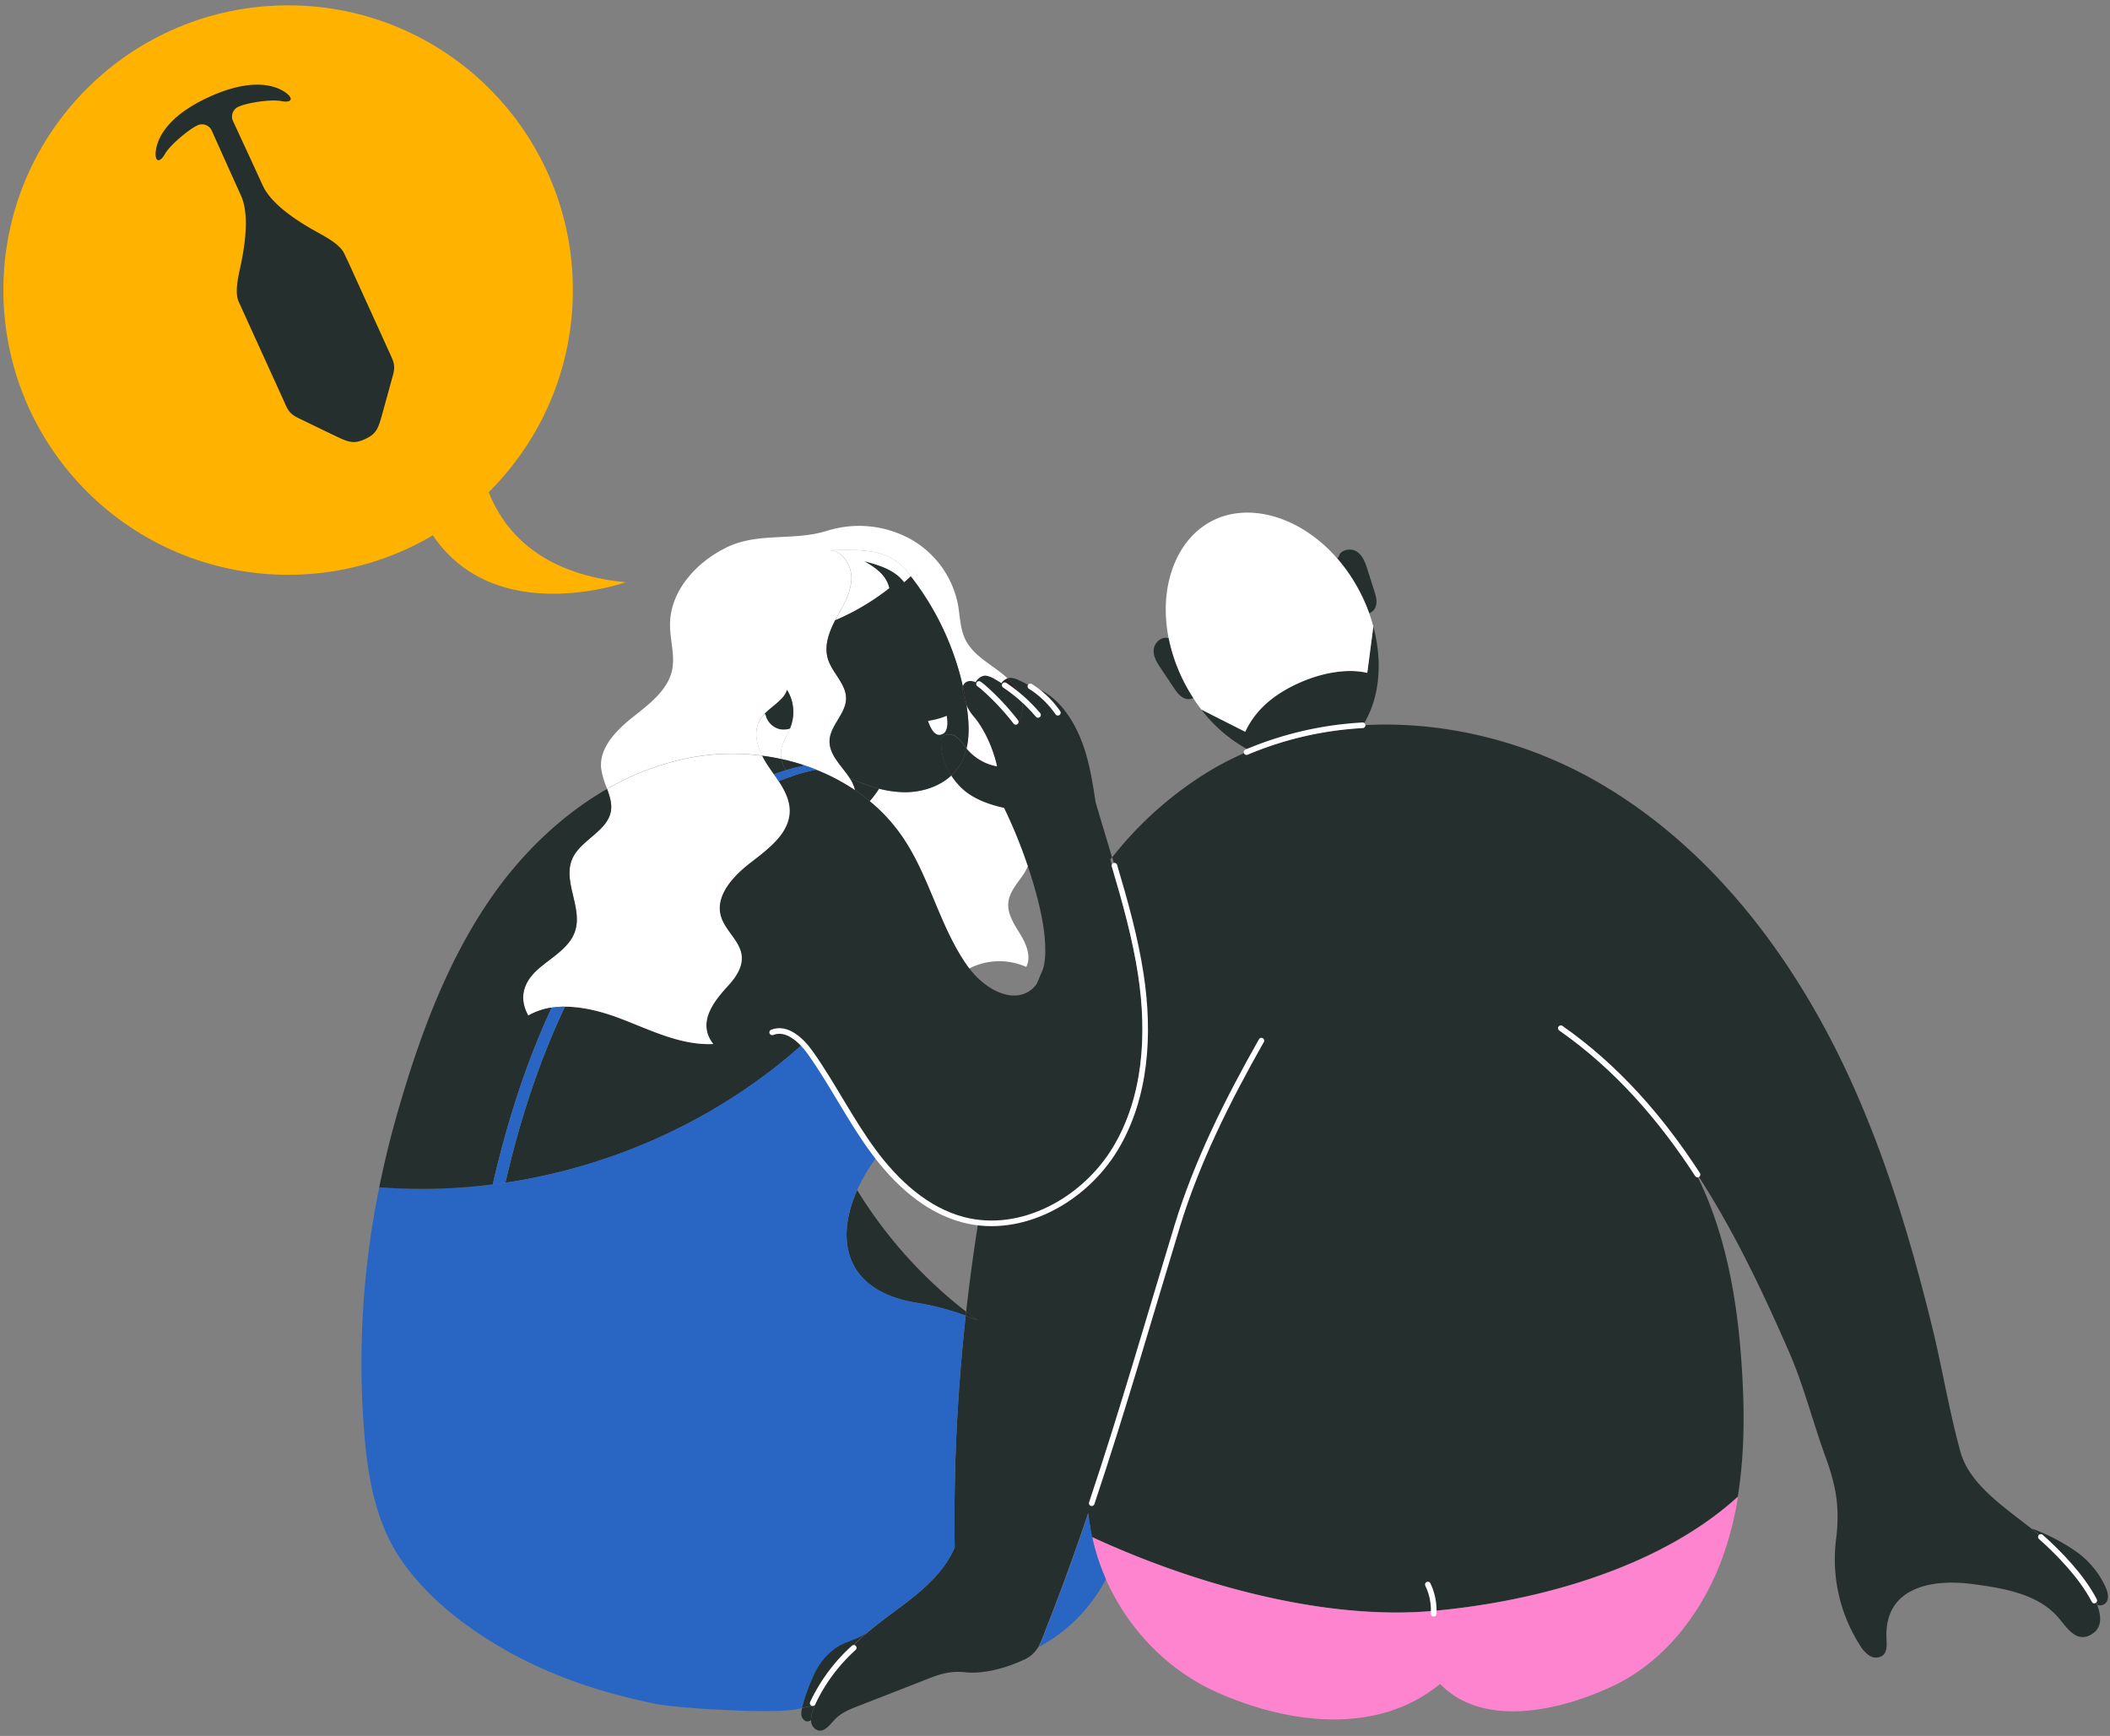 <svg id="el_2zoTvldYH" data-name="图层 1" xmlns="http://www.w3.org/2000/svg" viewBox="0 0 790 650"><rect x="0" y="0" width="790" height="650" fill="#808080" stroke="none"/><style>@-webkit-keyframes kf_el_UFu5FRnFkzf_an__262p3ad7{0%{-webkit-transform: translate(680.422px, 190.301px) scale(0, 0) translate(-680.422px, -190.301px);transform: translate(680.422px, 190.301px) scale(0, 0) translate(-680.422px, -190.301px);}15%{-webkit-transform: translate(680.422px, 190.301px) scale(0, 0) translate(-680.422px, -190.301px);transform: translate(680.422px, 190.301px) scale(0, 0) translate(-680.422px, -190.301px);}16.67%{-webkit-transform: translate(680.422px, 190.301px) scale(1.2, 1.2) translate(-680.422px, -190.301px);transform: translate(680.422px, 190.301px) scale(1.2, 1.2) translate(-680.422px, -190.301px);}18.33%{-webkit-transform: translate(680.422px, 190.301px) scale(1, 1) translate(-680.422px, -190.301px);transform: translate(680.422px, 190.301px) scale(1, 1) translate(-680.422px, -190.301px);}100%{-webkit-transform: translate(680.422px, 190.301px) scale(1, 1) translate(-680.422px, -190.301px);transform: translate(680.422px, 190.301px) scale(1, 1) translate(-680.422px, -190.301px);}}@keyframes kf_el_UFu5FRnFkzf_an__262p3ad7{0%{-webkit-transform: translate(680.422px, 190.301px) scale(0, 0) translate(-680.422px, -190.301px);transform: translate(680.422px, 190.301px) scale(0, 0) translate(-680.422px, -190.301px);}15%{-webkit-transform: translate(680.422px, 190.301px) scale(0, 0) translate(-680.422px, -190.301px);transform: translate(680.422px, 190.301px) scale(0, 0) translate(-680.422px, -190.301px);}16.67%{-webkit-transform: translate(680.422px, 190.301px) scale(1.2, 1.2) translate(-680.422px, -190.301px);transform: translate(680.422px, 190.301px) scale(1.2, 1.2) translate(-680.422px, -190.301px);}18.33%{-webkit-transform: translate(680.422px, 190.301px) scale(1, 1) translate(-680.422px, -190.301px);transform: translate(680.422px, 190.301px) scale(1, 1) translate(-680.422px, -190.301px);}100%{-webkit-transform: translate(680.422px, 190.301px) scale(1, 1) translate(-680.422px, -190.301px);transform: translate(680.422px, 190.301px) scale(1, 1) translate(-680.422px, -190.301px);}}@-webkit-keyframes kf_el_OQhi3k7H8Ue_an_Zb4tjSRYZ{0%{-webkit-transform: translate(653.449px, 174px) scale(0, 0) translate(-653.449px, -174px);transform: translate(653.449px, 174px) scale(0, 0) translate(-653.449px, -174px);}25%{-webkit-transform: translate(653.449px, 174px) scale(0, 0) translate(-653.449px, -174px);transform: translate(653.449px, 174px) scale(0, 0) translate(-653.449px, -174px);}26.67%{-webkit-transform: translate(653.449px, 174px) scale(1.2, 1.2) translate(-653.449px, -174px);transform: translate(653.449px, 174px) scale(1.2, 1.2) translate(-653.449px, -174px);}28.33%{-webkit-transform: translate(653.449px, 174px) scale(1, 1) translate(-653.449px, -174px);transform: translate(653.449px, 174px) scale(1, 1) translate(-653.449px, -174px);}100%{-webkit-transform: translate(653.449px, 174px) scale(1, 1) translate(-653.449px, -174px);transform: translate(653.449px, 174px) scale(1, 1) translate(-653.449px, -174px);}}@keyframes kf_el_OQhi3k7H8Ue_an_Zb4tjSRYZ{0%{-webkit-transform: translate(653.449px, 174px) scale(0, 0) translate(-653.449px, -174px);transform: translate(653.449px, 174px) scale(0, 0) translate(-653.449px, -174px);}25%{-webkit-transform: translate(653.449px, 174px) scale(0, 0) translate(-653.449px, -174px);transform: translate(653.449px, 174px) scale(0, 0) translate(-653.449px, -174px);}26.67%{-webkit-transform: translate(653.449px, 174px) scale(1.2, 1.2) translate(-653.449px, -174px);transform: translate(653.449px, 174px) scale(1.2, 1.2) translate(-653.449px, -174px);}28.33%{-webkit-transform: translate(653.449px, 174px) scale(1, 1) translate(-653.449px, -174px);transform: translate(653.449px, 174px) scale(1, 1) translate(-653.449px, -174px);}100%{-webkit-transform: translate(653.449px, 174px) scale(1, 1) translate(-653.449px, -174px);transform: translate(653.449px, 174px) scale(1, 1) translate(-653.449px, -174px);}}@-webkit-keyframes kf_el_B2AKt9VqooG_an_IjrLqI0tf{0%{-webkit-transform: translate(107.912px, 108.607px) translate(-107.912px, -108.607px) translate(-5px, -10px);transform: translate(107.912px, 108.607px) translate(-107.912px, -108.607px) translate(-5px, -10px);}25%{-webkit-transform: translate(107.912px, 108.607px) translate(-107.912px, -108.607px) translate(5px, 10px);transform: translate(107.912px, 108.607px) translate(-107.912px, -108.607px) translate(5px, 10px);}50%{-webkit-transform: translate(107.912px, 108.607px) translate(-107.912px, -108.607px) translate(-5px, -10px);transform: translate(107.912px, 108.607px) translate(-107.912px, -108.607px) translate(-5px, -10px);}75%{-webkit-transform: translate(107.912px, 108.607px) translate(-107.912px, -108.607px) translate(5px, 10px);transform: translate(107.912px, 108.607px) translate(-107.912px, -108.607px) translate(5px, 10px);}100%{-webkit-transform: translate(107.912px, 108.607px) translate(-107.912px, -108.607px) translate(-5px, -10px);transform: translate(107.912px, 108.607px) translate(-107.912px, -108.607px) translate(-5px, -10px);}}@keyframes kf_el_B2AKt9VqooG_an_IjrLqI0tf{0%{-webkit-transform: translate(107.912px, 108.607px) translate(-107.912px, -108.607px) translate(-5px, -10px);transform: translate(107.912px, 108.607px) translate(-107.912px, -108.607px) translate(-5px, -10px);}25%{-webkit-transform: translate(107.912px, 108.607px) translate(-107.912px, -108.607px) translate(5px, 10px);transform: translate(107.912px, 108.607px) translate(-107.912px, -108.607px) translate(5px, 10px);}50%{-webkit-transform: translate(107.912px, 108.607px) translate(-107.912px, -108.607px) translate(-5px, -10px);transform: translate(107.912px, 108.607px) translate(-107.912px, -108.607px) translate(-5px, -10px);}75%{-webkit-transform: translate(107.912px, 108.607px) translate(-107.912px, -108.607px) translate(5px, 10px);transform: translate(107.912px, 108.607px) translate(-107.912px, -108.607px) translate(5px, 10px);}100%{-webkit-transform: translate(107.912px, 108.607px) translate(-107.912px, -108.607px) translate(-5px, -10px);transform: translate(107.912px, 108.607px) translate(-107.912px, -108.607px) translate(-5px, -10px);}}@-webkit-keyframes kf_el_JKjamSvOaI_an_YRv8uYDAJ{0%{-webkit-transform: translate(366.262px, 321px) translate(-366.262px, -321px) translate(-1px, 0px);transform: translate(366.262px, 321px) translate(-366.262px, -321px) translate(-1px, 0px);}100%{-webkit-transform: translate(366.262px, 321px) translate(-366.262px, -321px) translate(-1px, 0px);transform: translate(366.262px, 321px) translate(-366.262px, -321px) translate(-1px, 0px);}}@keyframes kf_el_JKjamSvOaI_an_YRv8uYDAJ{0%{-webkit-transform: translate(366.262px, 321px) translate(-366.262px, -321px) translate(-1px, 0px);transform: translate(366.262px, 321px) translate(-366.262px, -321px) translate(-1px, 0px);}100%{-webkit-transform: translate(366.262px, 321px) translate(-366.262px, -321px) translate(-1px, 0px);transform: translate(366.262px, 321px) translate(-366.262px, -321px) translate(-1px, 0px);}}@-webkit-keyframes kf_el_P0zZcnqJEu_an_Vz09heJe4{0%{-webkit-transform: translate(468.02px, 271.57px) translate(-468.02px, -271.57px) translate(0px, 1px);transform: translate(468.02px, 271.57px) translate(-468.02px, -271.57px) translate(0px, 1px);}100%{-webkit-transform: translate(468.02px, 271.57px) translate(-468.02px, -271.57px) translate(0px, 1px);transform: translate(468.02px, 271.57px) translate(-468.02px, -271.57px) translate(0px, 1px);}}@keyframes kf_el_P0zZcnqJEu_an_Vz09heJe4{0%{-webkit-transform: translate(468.02px, 271.57px) translate(-468.02px, -271.57px) translate(0px, 1px);transform: translate(468.02px, 271.57px) translate(-468.02px, -271.57px) translate(0px, 1px);}100%{-webkit-transform: translate(468.02px, 271.57px) translate(-468.02px, -271.57px) translate(0px, 1px);transform: translate(468.02px, 271.57px) translate(-468.02px, -271.57px) translate(0px, 1px);}}#el_2zoTvldYH *{-webkit-animation-duration: 2s;animation-duration: 2s;-webkit-animation-iteration-count: infinite;animation-iteration-count: infinite;-webkit-animation-timing-function: cubic-bezier(0, 0, 1, 1);animation-timing-function: cubic-bezier(0, 0, 1, 1);}#el_4ctHU7pdJk{fill: #242f2e;}#el_WmH_gTIJww{fill: #242f2e;}#el_iPTQOgr1ku{fill: #ff84d0;}#el_K6Jl3RYB9S{fill: #242f2e;}#el_Ig4dDQcSb0{fill: #242f2e;}#el_CtNlOQkSh5{fill: #fff;}#el_P0zZcnqJEu{fill: #242f2e;}#el_u0DC4PzSVS{fill: #242f2e;}#el_JKjamSvOaI{fill: #242f2e;}#el_DFYBqnnbCf{fill: #242f2e;}#el_C6Adr5ZIh6{fill: #2966c3;}#el__fTOyB20rL{fill: #242f2e;}#el_LRDCpGye9I{fill: #fff;}#el_84YjaMzMP4{fill: #242f2e;}#el_cj9WC-8bY5u{fill: #2c2525;}#el_jAoIMAmq_OZ{fill: #fff;}#el_xDu2K_qVBXS{fill: #fff;}#el_lJTH8RtFDte{fill: #2c2525;}#el_mIBtseRCbIt{fill: #242f2e;}#el_NOh5SZCnzkt{fill: #242f2e;}#el_tmkFePqVHCp{fill: #242f2e;}#el_U8PFxHaot1K{fill: #2c2525;}#el_19WzKtLhWQH{fill: #2966c3;}#el_WfzFtEpvOb1{fill: #fff;}#el_vniAZbBCWEl{fill: #242f2e;}#el_CT85dzA7beU{fill: #242f2e;}#el_hbul15qdFUR{fill: #242f2e;}#el_X7KKYxezQgL{fill: #2966c3;}#el_4ed8vNeBGLl{fill: #242f2e;}#el_QGASRXIvprh{fill: #242f2e;}#el_ptVkh2IWB9a{fill: #fff;}#el_eAZzrEdH9FN{fill: #2966c3;}#el_lvqxH-uElNg{fill: #fff;}#el_sT1mJH54T6c{fill: #242f2e;}#el_D0X99pR5isg{fill: #242f2e;}#el_MDxqb1Z0Z5R{fill: #2966c3;}#el_M4oU-0vagEF{fill: none;stroke: #fff;stroke-linecap: round;stroke-linejoin: round;stroke-width: 2.1px;}#el_aYRsanURnEi{fill: none;stroke: #fff;stroke-linecap: round;stroke-linejoin: round;stroke-width: 2.1px;}#el_-P1sfV1mtDC{fill: none;stroke: #fff;stroke-linecap: round;stroke-linejoin: round;stroke-width: 2.1px;}#el_-iaculeaUbj{fill: none;stroke: #fff;stroke-linecap: round;stroke-linejoin: round;stroke-width: 2.1px;}#el_sctZwB68BMQ{fill: none;stroke: #fff;stroke-linecap: round;stroke-linejoin: round;stroke-width: 2.1px;}#el_xEg_KeF0hhf{fill: none;stroke: #fff;stroke-linecap: round;stroke-linejoin: round;stroke-width: 2.1px;}#el_t0K46MWeFgh{fill: #fff;}#el_s_-uOF6QEYm{fill: none;stroke: #fff;stroke-linecap: round;stroke-linejoin: round;stroke-width: 2.1px;}#el_bk69pbVMGye{fill: none;stroke: #fff;stroke-linecap: round;stroke-linejoin: round;stroke-width: 2.1px;}#el_iOnH2CrfgHF{fill: none;stroke: #fff;stroke-linecap: round;stroke-linejoin: round;stroke-width: 2.1px;}#el_6Ci4CFk7hxa{fill: none;stroke: #fff;stroke-linecap: round;stroke-linejoin: round;stroke-width: 2.1px;}#el_LJnI3aSRiRd{fill: #ffb300;}#el_umXwu2RjIaK{fill: #ffb300;}#el_B2AKt9VqooG{fill: #242f2e;}#el_OQhi3k7H8Ue{fill: #00644c;}#el_UFu5FRnFkzf{fill: #00644c;}#el_P0zZcnqJEu_an_Vz09heJe4{-webkit-animation-fill-mode: backwards;animation-fill-mode: backwards;-webkit-transform: translate(468.02px, 271.57px) translate(-468.02px, -271.57px) translate(0px, 1px);transform: translate(468.02px, 271.57px) translate(-468.02px, -271.57px) translate(0px, 1px);-webkit-animation-name: kf_el_P0zZcnqJEu_an_Vz09heJe4;animation-name: kf_el_P0zZcnqJEu_an_Vz09heJe4;-webkit-animation-timing-function: cubic-bezier(0, 0, 1, 1);animation-timing-function: cubic-bezier(0, 0, 1, 1);}#el_JKjamSvOaI_an_YRv8uYDAJ{-webkit-animation-fill-mode: backwards;animation-fill-mode: backwards;-webkit-transform: translate(366.262px, 321px) translate(-366.262px, -321px) translate(-1px, 0px);transform: translate(366.262px, 321px) translate(-366.262px, -321px) translate(-1px, 0px);-webkit-animation-name: kf_el_JKjamSvOaI_an_YRv8uYDAJ;animation-name: kf_el_JKjamSvOaI_an_YRv8uYDAJ;-webkit-animation-timing-function: cubic-bezier(0, 0, 1, 1);animation-timing-function: cubic-bezier(0, 0, 1, 1);}#el_B2AKt9VqooG_an_IjrLqI0tf{-webkit-animation-fill-mode: backwards;animation-fill-mode: backwards;-webkit-transform: translate(107.912px, 108.607px) translate(-107.912px, -108.607px) translate(-5px, -10px);transform: translate(107.912px, 108.607px) translate(-107.912px, -108.607px) translate(-5px, -10px);-webkit-animation-name: kf_el_B2AKt9VqooG_an_IjrLqI0tf;animation-name: kf_el_B2AKt9VqooG_an_IjrLqI0tf;-webkit-animation-timing-function: cubic-bezier(0, 0, 1, 1);animation-timing-function: cubic-bezier(0, 0, 1, 1);}#el_OQhi3k7H8Ue_an_Zb4tjSRYZ{-webkit-animation-fill-mode: backwards;animation-fill-mode: backwards;-webkit-transform: translate(653.449px, 174px) scale(0, 0) translate(-653.449px, -174px);transform: translate(653.449px, 174px) scale(0, 0) translate(-653.449px, -174px);-webkit-animation-name: kf_el_OQhi3k7H8Ue_an_Zb4tjSRYZ;animation-name: kf_el_OQhi3k7H8Ue_an_Zb4tjSRYZ;-webkit-animation-timing-function: cubic-bezier(0, 0, 1, 1);animation-timing-function: cubic-bezier(0, 0, 1, 1);}#el_UFu5FRnFkzf_an__262p3ad7{-webkit-animation-fill-mode: backwards;animation-fill-mode: backwards;-webkit-transform: translate(680.422px, 190.301px) scale(0, 0) translate(-680.422px, -190.301px);transform: translate(680.422px, 190.301px) scale(0, 0) translate(-680.422px, -190.301px);-webkit-animation-name: kf_el_UFu5FRnFkzf_an__262p3ad7;animation-name: kf_el_UFu5FRnFkzf_an__262p3ad7;-webkit-animation-timing-function: cubic-bezier(0, 0, 1, 1);animation-timing-function: cubic-bezier(0, 0, 1, 1);}</style><defs/><title>how-to-talk-about-anal</title><g id="el_tyyvUsnun1"><path d="M788.45,594.49c.68,1.64,1.17,3.55.37,5.13a2.9,2.9,0,0,1-3.51,1.32c-.1-.27-.2-.54-.31-.8-4.24-10.47-13.6-18.88-22.08-25.93-.66-.55-1.34-1.1-2-1.66l.08-.11A72.79,72.79,0,0,1,777,580.73,33.12,33.12,0,0,1,788.45,594.49Z" id="el_4ctHU7pdJk"/><path d="M357.45,579.43a688.73,688.73,0,0,1,2.62-71.54q.66-7.63,1.5-15.27c1.53.57,3.05,1.16,4.55,1.8q-2.22-1.6-4.38-3.28,1.31-11.73,3-23.42c.48-3.3,1-6.62,1.5-9.94,20.09,2.36,40.72-10.06,51.33-27.66,11.54-19.18,12.94-43,9.57-65.12-2.12-13.88-6.24-28.87-10.71-44a136.2,136.2,0,0,1,37.46-32.94,116.34,116.34,0,0,1,14.11-7c9.81,5,20.53,6,30.05,1.38a29.57,29.57,0,0,0,12.18-10.89c30.06-1.78,61.17,5.95,87.47,21,43.62,24.93,75.11,67.34,95.74,113.15,13.19,29.27,22.38,60.16,30,91.28,3.81,15.49,6.34,31.47,10.62,46.8,3.38,12.14,16.78,20.83,26.75,28.76.71.56,1.39,1.11,2,1.66,8.48,7,17.84,15.46,22.08,25.93.11.26.21.53.31.8,1.45,3.89,2.18,8.62-2.36,11.15-5.31,3-8.75-2.25-11.82-6-7.69-9.29-20.85-11.44-32.81-13-14.61-1.88-32.66,1-31.91,20.19.09,2.3.41,5-1.32,6.52a4.41,4.41,0,0,1-5,.16,11.38,11.38,0,0,1-3.56-3.86,59.74,59.74,0,0,1-9-39.62c1.51-11.83.1-20-4.07-31.36-4.42-12.07-8.1-26.46-13.23-38.24-10.37-23.8-21.74-47.78-36.17-69.46,12.11,22.73,16.71,49.68,18.26,75.72,1,15.74.94,31.73-1.58,47.24-27.83,25.43-72,38.92-113.72,42.74-41.12,3.78-90.19-10.06-128.07-27.62a77.44,77.44,0,0,1-1.4-9q-4.17,12.33-8.64,24.55-3.51,9.55-7.26,19a52.89,52.89,0,0,1-2.73,6.56,11.77,11.77,0,0,1-5.78,5c-6.4,2.95-14.58,5.28-21.71,4.54s-11.5,1.58-18.08,4.1L321.8,638.6c-3.33,1.27-6.79,2.63-9.24,5.23-1.81,1.9-3.7,4.7-6.26,4.09a3.89,3.89,0,0,1-2.64-3.47c0-.14,0-.27,0-.4a11,11,0,0,1,.91-4.12c.19-.5.38-1,.58-1.51a69,69,0,0,1,16.34-24.2q1.65-1.56,3.37-3c5.55-4.73,11.65-8.81,17.34-13.4C348.73,592.52,354.31,586.74,357.45,579.43Z" id="el_WmH_gTIJww"/><path d="M414.05,591.28a81.14,81.14,0,0,1-5.12-15.72C446.81,593.12,495.88,607,537,603.18c41.72-3.82,85.89-17.31,113.72-42.74a126.14,126.14,0,0,1-4.87,20.06c-7.19,21.51-21.69,41.34-42.24,50.93s-48.68,15.4-64.42-.93c-23.19,19.08-56,15.34-83.43,3.2C437.18,625.48,422.23,609.84,414.05,591.28Z" id="el_iPTQOgr1ku"/><path d="M514.52,221.22c.64,2,1.28,4.2.45,6.21a4.28,4.28,0,0,1-2.34,2.2,64.71,64.71,0,0,0-5.82-12.12,62.48,62.48,0,0,0-6.18-8.43l.61-.6c.46-2.58,4.41-3.44,6.67-2s3.18,4.05,4,6.51Z" id="el_K6Jl3RYB9S"/><path d="M514.19,234.59c3.63,13.59,2.31,27.21-3.94,37A130,130,0,0,0,468,281.08a55.29,55.29,0,0,1-18.23-15.43L466.23,274c3.11-6.69,8.74-12.8,18.62-17.57s19.9-6.19,27.07-4.47Z" id="el_Ig4dDQcSb0"/><path d="M437.55,239c-3.9-19.62,3-37.56,16.9-44.28s32.81-1,46.18,14.33a62.48,62.48,0,0,1,6.18,8.43,64.71,64.71,0,0,1,5.82,12.12c.6,1.65,1.11,3.31,1.56,5l-2.27,17.34c-7.17-1.72-17.2-.28-27.07,4.47S469.34,267.28,466.23,274l-16.44-8.32c-1.06-1.36-2.08-2.78-3-4.25a65.77,65.77,0,0,1-6.15-12A61.53,61.53,0,0,1,437.55,239Z" id="el_CtNlOQkSh5"/><g id="el_P0zZcnqJEu_an_Vz09heJe4" data-animator-group="true" data-animator-type="0"><path d="M510.25,271.57a29.57,29.57,0,0,1-12.18,10.89c-9.52,4.59-20.24,3.61-30.05-1.38A130,130,0,0,1,510.25,271.57Z" id="el_P0zZcnqJEu"/></g><path d="M446.75,261.4a4.14,4.14,0,0,1-2.74.25c-2.09-.59-3.41-2.46-4.58-4.22q-2.42-3.59-4.83-7.21c-1.43-2.15-2.93-4.51-2.62-7.16s3.29-5.07,5.57-4a61.53,61.53,0,0,0,3.05,10.41A65.77,65.77,0,0,0,446.75,261.4Z" id="el_u0DC4PzSVS"/><g id="el_JKjamSvOaI_an_YRv8uYDAJ" data-animator-group="true" data-animator-type="0"><path d="M427.16,365c3.37,22.14,2,45.94-9.57,65.12-10.61,17.6-31.24,30-51.33,27.66,4.85-31,11.64-62.72,23.87-91.67q3.17-7.5,6.84-14.74A177.74,177.74,0,0,1,416.45,321C420.92,336.13,425,351.12,427.16,365Z" id="el_JKjamSvOaI"/></g><path d="M375.92,302.52c-6.14-1.35-12-3.6-15.93-7.44a26.46,26.46,0,0,1-3.85-4.68A18.56,18.56,0,0,0,359,287a20.66,20.66,0,0,0,2.84-6.81,19.26,19.26,0,0,0,11.42,6.75c-1.39-6.37-4.62-13.81-8.71-18.62a16.64,16.64,0,0,1-2.76-4.39q-.52-3.46-1.3-6.89a2.81,2.81,0,0,1,1.06-1.57,3.41,3.41,0,0,1,2.62-.39,6.83,6.83,0,0,1,1.11.35,13,13,0,0,1,3.29,2.32,90.93,90.93,0,0,1,11.71,12.55l1,.29a14.27,14.27,0,0,0,1.57-5.63,10.23,10.23,0,0,0-.55-3.66,18.43,18.43,0,0,0-5.09-7.3,3.34,3.34,0,0,1,1-.2,8.22,8.22,0,0,1,3.31.9,34.4,34.4,0,0,1,4.19,2.25h0c8.8,2.2,14.82,10.29,18.35,18.33,3.47,7.86,4.83,16.47,6.12,25,2,6.88,4.13,13.82,6.18,20.74A177.74,177.74,0,0,0,397,351.37q-3.68,7.23-6.84,14.74l-.55-.23a27,27,0,0,0,1.74-10.41c.05-8.36-2.75-20-6.51-31.11A185.3,185.3,0,0,0,375.92,302.52Z" id="el_DFYBqnnbCf"/><path d="M408.93,575.56a81.14,81.14,0,0,0,5.12,15.72A60.39,60.39,0,0,1,388.9,616.7a52.89,52.89,0,0,0,2.73-6.56q3.76-9.45,7.26-19,4.49-12.21,8.64-24.55A77.44,77.44,0,0,0,408.93,575.56Z" id="el_C6Adr5ZIh6"/><path d="M362.94,362.61c5.44,7.29,15.73,13.53,23,8.1a11.64,11.64,0,0,0,3.67-4.83l.55.23c-12.23,28.95-19,60.71-23.87,91.67a42.17,42.17,0,0,1-5.39-1c-13.22-3.4-24-12.92-32.42-23.76l-1.53-2c-8.58-11.68-15.06-24.79-23.41-36.63a32.07,32.07,0,0,0-2.86-3.51c-30.95,27.78-70.33,45.87-111.44,52,6-26.12,13.71-47.85,22.28-65.93,7.07,0,14.48,2,21.12,4.57,11.17,4.28,22.39,10,34.43,9.41-6.16-7.87,0-15.82,5.49-21.74,2.91-3.16,5.55-7,5.15-11.2-.54-5.56-6.22-9.48-7.78-14.86-2.26-7.77,4.55-15.1,11.16-20.17s14.28-10.8,14.57-18.85c.15-4.17-1.76-8-4.12-11.59,1.68-.68,3.24-1.25,4.65-1.74a56.64,56.64,0,0,1,9.5-2.55h0a76.47,76.47,0,0,1,14.47,7.61q2.85,1.94,5.51,4.12a64.42,64.42,0,0,1,12.44,13.64c10.26,15.15,13.91,34.11,24.72,48.87Z" id="el__fTOyB20rL"/><path d="M382.06,349.9c2.23,3.68,4.13,8.32,2.18,12.15a24.7,24.7,0,0,0-21.3.56l-.13-.17c-10.81-14.76-14.46-33.72-24.72-48.87a64.42,64.42,0,0,0-12.44-13.64,39.91,39.91,0,0,0,3.47-4.63,39.33,39.33,0,0,0,9.22,1.34c6.43.12,13.16-1.93,17.8-6.24a26.46,26.46,0,0,0,3.85,4.68c4,3.84,9.79,6.09,15.93,7.44a185.3,185.3,0,0,1,8.89,21.84,18.05,18.05,0,0,1-1.75,3.21c-2.25,3.31-5.18,6.5-5.54,10.49C377.13,342.35,379.83,346.22,382.06,349.9Z" id="el_LRDCpGye9I"/><path d="M382.34,261.3a10.23,10.23,0,0,1,.55,3.66,14.27,14.27,0,0,1-1.57,5.63l-1-.29a90.93,90.93,0,0,0-11.71-12.55,13,13,0,0,0-3.29-2.32,4.51,4.51,0,0,1,3.56-2.49,8.75,8.75,0,0,1,3.62,1.34c.83.48,1.66,1,2.47,1.49A58.42,58.42,0,0,1,382.34,261.3Z" id="el_84YjaMzMP4"/><path d="M382.34,261.3a58.42,58.42,0,0,0-7.38-5.53,4.3,4.3,0,0,1,2.29-1.77A18.43,18.43,0,0,1,382.34,261.3Z" id="el_cj9WC-8bY5u"/><path d="M318.13,291.32a14.2,14.2,0,0,1,2,4.49,76.47,76.47,0,0,0-14.47-7.61h0c-1.66-.67-3.36-1.28-5.08-1.83a79.11,79.11,0,0,0-8.06-2.17,9.79,9.79,0,0,1-.16-2c.08-3.43,2.07-6.3,3.38-9.42.19-.46.37-.92.52-1.4a15.74,15.74,0,0,0-1.59-13.1,7.52,7.52,0,0,1-1.37,2.54c-2,2.43-4.85,4.18-7,6.43a12.12,12.12,0,0,0-1.78,2.32c-2.37,4.11-1.32,9,.87,13.35a85.33,85.33,0,0,0-27.07.76,100.69,100.69,0,0,0-31,11.68,30.52,30.52,0,0,1-2.27-7.87c-.61-7.55,5.58-13.95,11.7-18.83s13-9.95,14.8-17.33c1.35-5.71-.72-11.63-.69-17.49,0-12.42,9.74-23.39,21.45-29s25-2.17,37.46-6.13a40,40,0,0,1,31,3.07A36,36,0,0,1,358.59,226c.88,4.63.82,9.54,3,13.76,2.59,5,7.83,8.11,12.42,11.55a36.87,36.87,0,0,1,3.22,2.68,4.3,4.3,0,0,0-2.29,1.77c-.81-.52-1.64-1-2.47-1.49a8.75,8.75,0,0,0-3.62-1.34,4.51,4.51,0,0,0-3.56,2.49,6.83,6.83,0,0,0-1.11-.35,3.41,3.41,0,0,0-2.62.39,2.81,2.81,0,0,0-1.06,1.57A104.32,104.32,0,0,0,341,215.76c-.54-.71-1.11-1.43-1.69-2.12-7-8.54-17.6-7.81-28.68-7.61,5.19.25,8.5,6.17,8.1,11.33s-3.3,9.74-5.74,14.31c-.08.17-.17.33-.26.5-2.32,4.46-4.2,9.53-2.82,14.33,1.54,5.41,7,9.56,6.86,15.17s-5.94,10-6.18,15.62C310.39,282.67,315.17,286.72,318.13,291.32Z" id="el_jAoIMAmq_OZ"/><path d="M364.58,268.32c4.09,4.81,7.32,12.25,8.71,18.62a19.26,19.26,0,0,1-11.42-6.75c1.1-4.78.84-10,.15-14.91-.06-.45-.13-.9-.2-1.35A16.64,16.64,0,0,0,364.58,268.32Z" id="el_xDu2K_qVBXS"/><path d="M361.74,491.14q2.16,1.68,4.38,3.28c-1.5-.64-3-1.23-4.55-1.8C361.63,492.13,361.68,491.63,361.74,491.14Z" id="el_lJTH8RtFDte"/><path d="M329.12,295.3a70.81,70.81,0,0,1-11-4c-3-4.6-7.74-8.65-7.52-14,.24-5.66,6.06-10,6.18-15.62s-5.32-9.76-6.86-15.17c-1.38-4.8.5-9.87,2.82-14.33a89.34,89.34,0,0,0,20.16-11.95c-1.13-4.9-5.05-7.58-9.4-10.1,5.67,1.47,11.49,3.21,15,7.88l2.48-2.24A104.32,104.32,0,0,1,360.52,257a5.29,5.29,0,0,0,0,2.47,24,24,0,0,0,1.33,4.42c.07.45.14.9.2,1.35.69,4.91,1,10.13-.15,14.91-.39-.44-.78-.9-1.14-1.35a11.19,11.19,0,0,0-3.3-3.31c-1.48-.79-3.9-.74-4.71.52a2.78,2.78,0,0,0-.35,1.47,22.4,22.4,0,0,0,3.77,12.88c-4.64,4.31-11.37,6.36-17.8,6.24A39.33,39.33,0,0,1,329.12,295.3Z" id="el_mIBtseRCbIt"/><path d="M361.74,491.14c-.06.49-.11,1-.17,1.48a101.16,101.16,0,0,0-18.3-4.78c-27.27-4.43-30.56-23.77-22.34-42.2A170.77,170.77,0,0,0,361.74,491.14Z" id="el_NOh5SZCnzkt"/><path d="M360.73,278.84c.36.45.75.91,1.14,1.35A20.66,20.66,0,0,1,359,287a18.56,18.56,0,0,1-2.89,3.4,22.4,22.4,0,0,1-3.77-12.88,2.78,2.78,0,0,1,.35-1.47c.81-1.26,3.23-1.31,4.71-.52A11.19,11.19,0,0,1,360.73,278.84Z" id="el_tmkFePqVHCp"/><path d="M360.52,257q.78,3.42,1.3,6.89a24,24,0,0,1-1.33-4.42A5.29,5.29,0,0,1,360.52,257Z" id="el_U8PFxHaot1K"/><path d="M360.07,507.89a688.73,688.73,0,0,0-2.62,71.54c-3.14,7.31-8.72,13.09-15.27,18.37-5.69,4.59-11.79,8.67-17.34,13.4l0,0c-3,2.37-7.05,3.21-10.43,5.09a23.67,23.67,0,0,0-9,9.82,69.65,69.65,0,0,0-4.77,12.63c-.09.28-.18.57-.25.85-.89.19-1.79.35-2.68.51-9.55,1.6-44-.46-52.08-2.09-18-3.65-35.8-9.22-52.11-17.86S161,599.63,150.34,584.27c-9.53-13.75-12.52-30.59-13.88-46.74a328.19,328.19,0,0,1,5.55-93,208.11,208.11,0,0,0,42.49-1.06c1.57-.2,3.15-.41,4.71-.65,41.11-6.14,80.49-24.23,111.44-52a32.07,32.07,0,0,1,2.86,3.51c8.35,11.84,14.83,24.95,23.41,36.63l1.53,2a64.87,64.87,0,0,0-7.52,12.62c-8.22,18.43-4.93,37.77,22.34,42.2a101.16,101.16,0,0,1,18.3,4.78Q360.73,500.26,360.07,507.89Z" id="el_19WzKtLhWQH"/><path d="M341,215.76,338.54,218c-3.54-4.67-9.36-6.41-15-7.88,4.35,2.52,8.27,5.2,9.4,10.1a89.34,89.34,0,0,1-20.16,11.95c.09-.17.18-.33.26-.5,2.44-4.57,5.35-9.13,5.74-14.31s-2.91-11.08-8.1-11.33c11.08-.2,21.64-.93,28.68,7.61C339.91,214.33,340.48,215.05,341,215.76Z" id="el_WfzFtEpvOb1"/><path d="M318.13,291.32a70.81,70.81,0,0,0,11,4,39.91,39.91,0,0,1-3.47,4.63q-2.65-2.19-5.51-4.12A14.2,14.2,0,0,0,318.13,291.32Z" id="el_vniAZbBCWEl"/><path d="M324.8,611.16l0,0q-1.72,1.45-3.37,3a69,69,0,0,0-16.34,24.2c-1.59.43-3.2.81-4.81,1.13.07-.28.16-.57.25-.85a69.65,69.65,0,0,1,4.77-12.63,23.67,23.67,0,0,1,9-9.82C317.75,614.37,321.83,613.53,324.8,611.16Z" id="el_CT85dzA7beU"/><path d="M305.13,638.42c-.2.5-.39,1-.58,1.51a11,11,0,0,0-.91,4.12,2,2,0,0,1-1.92.4,2.92,2.92,0,0,1-1.71-2.56,6.65,6.65,0,0,1,.31-2.34C301.93,639.23,303.54,638.85,305.13,638.42Z" id="el_hbul15qdFUR"/><path d="M300.58,286.37c1.72.55,3.42,1.16,5.08,1.83a56.64,56.64,0,0,0-9.5,2.55,18.48,18.48,0,0,1-1.29-1.48c-.22-.29-.44-.59-.64-.91a45.56,45.56,0,0,1,6.33-1.55Z" id="el_X7KKYxezQgL"/><path d="M300.58,286.37l0,.44a45.56,45.56,0,0,0-6.33,1.55,12,12,0,0,1-1.71-4.16A79.11,79.11,0,0,1,300.58,286.37Z" id="el_4ed8vNeBGLl"/><path d="M294.67,258.32a15.74,15.74,0,0,1,1.59,13.1c-.15.48-.33.94-.52,1.4a7.14,7.14,0,0,1-4.5,0,7.28,7.28,0,0,1-4.64-5.25l-.31-.28c2.16-2.25,5-4,7-6.43A7.52,7.52,0,0,0,294.67,258.32Z" id="el_QGASRXIvprh"/><path d="M291.51,292.49c2.36,3.62,4.27,7.42,4.12,11.59-.29,8.05-8,13.78-14.57,18.85s-13.42,12.4-11.16,20.17c1.56,5.38,7.24,9.3,7.78,14.86.4,4.17-2.24,8-5.15,11.2-5.46,5.92-11.65,13.87-5.49,21.74-12,.57-23.26-5.13-34.43-9.41-6.64-2.55-14.05-4.57-21.12-4.57a32,32,0,0,0-4.92.36,25.42,25.42,0,0,0-8.79,3c-3.67-6.7-1.88-12.68,4.19-17.83,4.92-4.17,11.21-7.64,13.27-13.59,3.06-8.83-4.79-18.89-.91-27.42,3.12-6.89,12.91-10.12,14.35-17.49.56-2.89-.33-5.7-1.38-8.52a100.69,100.69,0,0,1,31-11.68,85.33,85.33,0,0,1,27.07-.76,35.85,35.85,0,0,0,2.49,4.21c.61.89,1.25,1.8,1.88,2.71S291,291.61,291.51,292.49Z" id="el_ptVkh2IWB9a"/><path d="M294.87,289.27a18.48,18.48,0,0,0,1.29,1.48c-1.41.49-3,1.06-4.65,1.74-.56-.88-1.16-1.75-1.76-2.61,1.66-.62,3.17-1.12,4.48-1.52C294.43,288.68,294.65,289,294.87,289.27Z" id="el_eAZzrEdH9FN"/><path d="M295.74,272.82c-1.31,3.12-3.3,6-3.38,9.42a9.79,9.79,0,0,0,.16,2c-2.36-.52-4.74-.94-7.14-1.24-2.19-4.39-3.24-9.24-.87-13.35a12.12,12.12,0,0,1,1.78-2.32l.31.28a7.28,7.28,0,0,0,4.64,5.25A7.14,7.14,0,0,0,295.74,272.82Z" id="el_lvqxH-uElNg"/><path d="M292.52,284.2a12,12,0,0,0,1.71,4.16c-1.31.4-2.82.9-4.48,1.52-.63-.91-1.27-1.82-1.88-2.71a35.85,35.85,0,0,1-2.49-4.21C287.78,283.26,290.16,283.68,292.52,284.2Z" id="el_sT1mJH54T6c"/><path d="M227.3,295.4c1,2.82,1.94,5.63,1.38,8.52-1.44,7.37-11.23,10.6-14.35,17.49-3.88,8.53,4,18.59.91,27.42-2.06,5.95-8.35,9.42-13.27,13.59-6.07,5.15-7.86,11.13-4.19,17.83a25.42,25.42,0,0,1,8.79-3c-8.47,18.21-16.08,40-22.07,66.22A208.11,208.11,0,0,1,142,444.56q2.94-14.56,7.13-29c8.37-28.88,19-57.6,36.57-82C196.79,318.27,211,304.74,227.3,295.4Z" id="el_D0X99pR5isg"/><path d="M206.57,377.28a32,32,0,0,1,4.92-.36c-8.57,18.08-16.26,39.81-22.28,65.93-1.56.24-3.14.45-4.71.65C190.49,417.32,198.1,395.49,206.57,377.28Z" id="el_MDxqb1Z0Z5R"/><path d="M635.58,439.8c-13.7-21.07-30.15-40.08-51.19-54.81" id="el_M4oU-0vagEF"/><path d="M466.73,281.62a129.68,129.68,0,0,1,43.45-10.05" id="el_aYRsanURnEi"/><path d="M304.27,637.73A65.46,65.46,0,0,1,319.65,617" id="el_-P1sfV1mtDC"/><path d="M472.28,389.64c-12.54,22.14-24.1,45.13-31.53,69.46-10.53,34.5-20.49,69.42-32,103.75" id="el_-iaculeaUbj"/><path d="M534.6,593.3a22.35,22.35,0,0,1,2.16,10.94" id="el_sctZwB68BMQ"/><path d="M417.25,324.13c4,13.48,7.8,27,9.91,40.87,3.37,22.14,2,45.94-9.58,65.12s-35,32.21-56.71,26.65c-14-3.6-25.35-14.11-33.94-25.79s-15.06-24.79-23.42-36.63c-3.41-4.83-8.91-10-14.4-7.8" id="el_xEg_KeF0hhf"/><path d="M347.45,269.92a28.46,28.46,0,0,0,7-1.9c.76,4.55-.4,6.2-1.34,6.7S349.73,276.49,347.45,269.92Z" id="el_t0K46MWeFgh"/><path d="M366.55,256.11a19,19,0,0,1,2.05,1.63,92.72,92.72,0,0,1,11.71,12.55" id="el_s_-uOF6QEYm"/><path d="M376.17,256.56a60.38,60.38,0,0,1,12.48,11.13" id="el_bk69pbVMGye"/><path d="M385.78,257a35.46,35.46,0,0,1,10.29,9.87" id="el_iOnH2CrfgHF"/><path d="M764.12,575.47c6.52,5.81,15.23,14.63,20,23.83" id="el_6Ci4CFk7hxa"/></g><g id="el_64n_UZ2-gpz"><path d="M179,161s-4.26,51.4,55.28,57c0,0-59.26,21.16-78.68-30.2" id="el_LJnI3aSRiRd"/><circle cx="107.88" cy="108.61" r="106.61" id="el_umXwu2RjIaK"/><g id="el_B2AKt9VqooG_an_IjrLqI0tf" data-animator-group="true" data-animator-type="0"><path d="M112.64,45.21c-2.88-2.46-11.61-7-29.32,1.08s-20,17.59-20.07,21.39c0,3.13,1.81,3,3.48,0C68.87,64,76,58.31,78.67,57.07a4,4,0,0,1,5.56,1.72s7,15.64,11,24.44h0c3.88,8.53.47,23.49-.6,28.38-.16.79-.32,1.55-.45,2.29-.69,3.84-.78,6.95.21,9.11l1.56,3.43,15.75,34.63c1,2.3,1.79,3.93,4.94,5.43,4.78,2.31,9.54,4.65,14.33,6.93,4.61,2.2,6.53,2.76,10.19,1.2l.49-.21c4.19-1.91,4.92-3.75,6.5-9.49q2-7.27,4-14.56c.93-3.37.2-5-.85-7.3l-15.75-34.63L133.92,105c-1-2.16-3.39-4.13-6.74-6.14-.64-.39-1.31-.77-2-1.16-4.39-2.41-17.9-9.67-21.79-18.21-4-8.77-11.22-24.31-11.22-24.31a4.05,4.05,0,0,1,2.35-5.32c2.73-1.25,11.7-2.83,15.89-2C113.68,48.52,115,47.24,112.64,45.21Z" id="el_B2AKt9VqooG"/></g></g><g id="el_Oz4hDpLokp7"><g id="el_OQhi3k7H8Ue_an_Zb4tjSRYZ" data-animator-group="true" data-animator-type="2"><path d="M591.17,245a11.8,11.8,0,0,1,1.4-9.58,11.4,11.4,0,0,1,7.88-5.53,14,14,0,0,1,10.17,2.17,13.84,13.84,0,0,1,6.48,8,11.52,11.52,0,0,1-1.42,9.51,11.88,11.88,0,0,1-7.92,5.58A14.82,14.82,0,0,1,591.17,245Zm39.28-71,23,14.13L621.75,231l-15.37-9.44Z" id="el_OQhi3k7H8Ue"/></g><g id="el_UFu5FRnFkzf_an__262p3ad7" data-animator-group="true" data-animator-type="2"><path d="M618.15,261.3a11.8,11.8,0,0,1,1.4-9.58,11.4,11.4,0,0,1,7.88-5.53,14,14,0,0,1,10.17,2.17,13.84,13.84,0,0,1,6.48,8.05,11.52,11.52,0,0,1-1.42,9.51,11.88,11.88,0,0,1-7.92,5.58,14.82,14.82,0,0,1-16.59-10.2Zm39.27-71,23,14.13-31.7,42.92-15.37-9.44Z" id="el_UFu5FRnFkzf"/></g></g></svg>